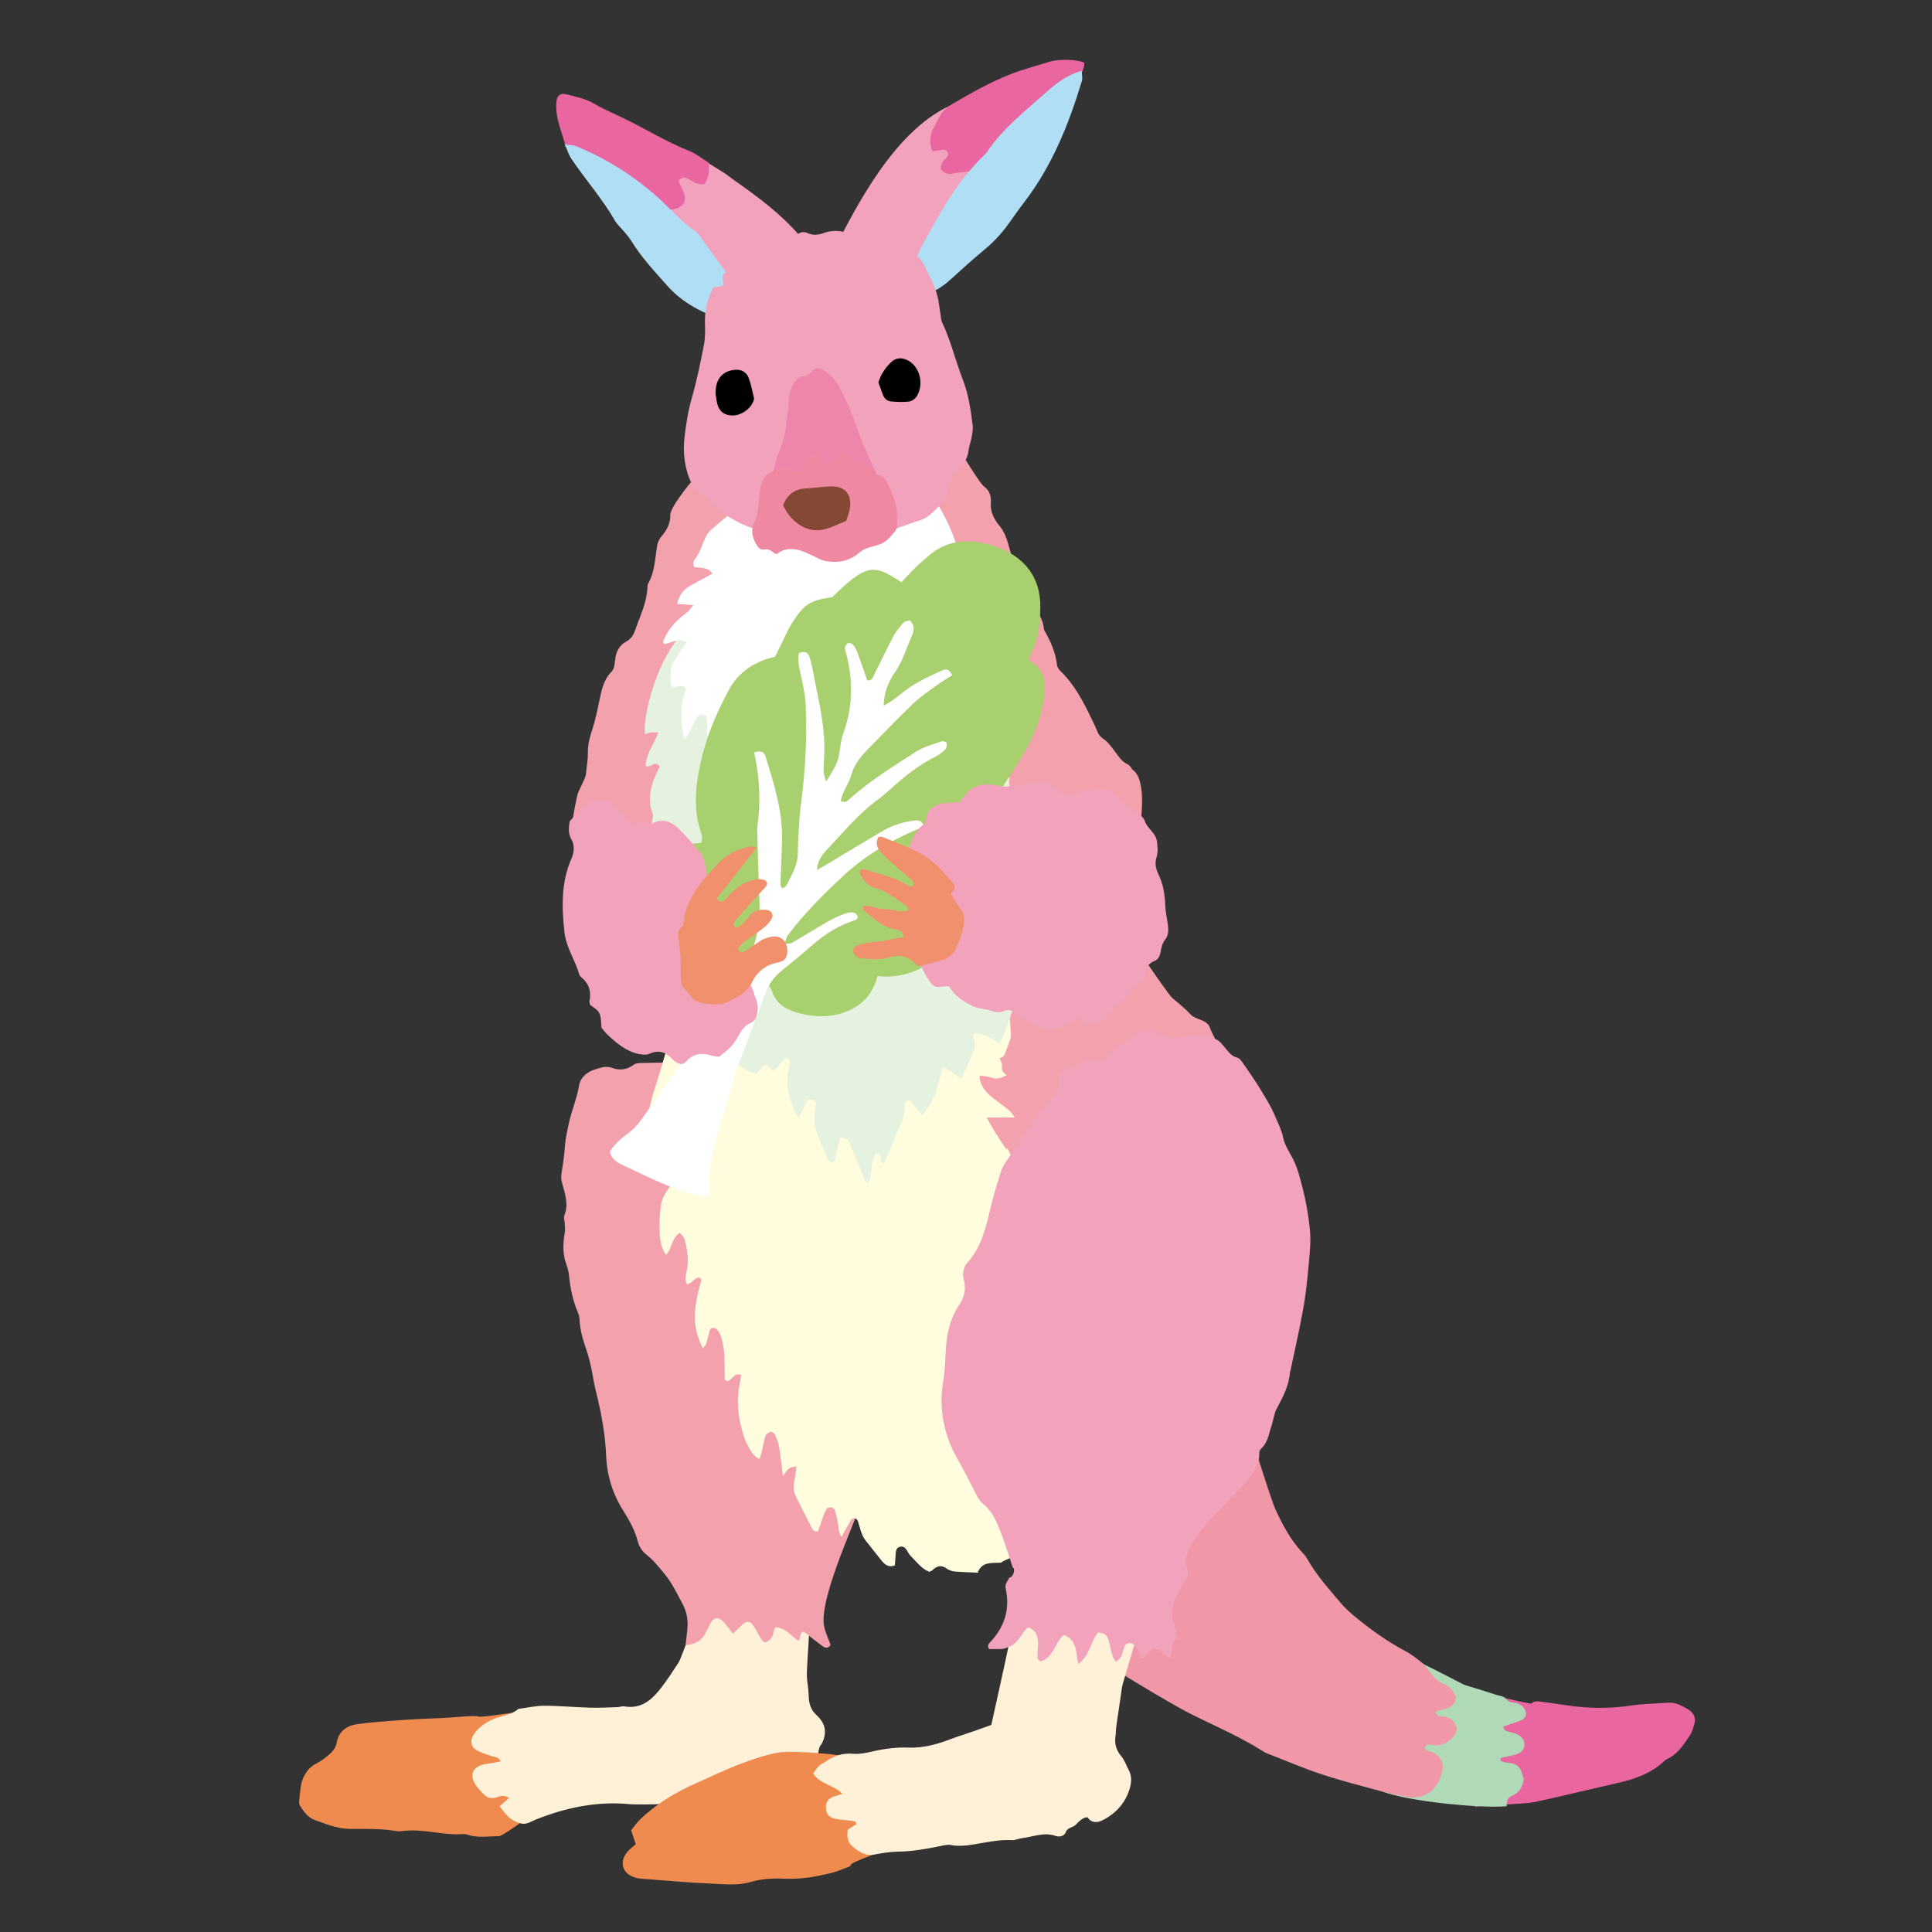 <?xml version="1.0" encoding="iso-8859-1"?>
<!-- Generator: Adobe Illustrator 29.1.0, SVG Export Plug-In . SVG Version: 9.03 Build 55587)  -->
<svg version="1.1" id="&#x30EC;&#x30A4;&#x30E4;&#x30FC;_1"
	 xmlns="http://www.w3.org/2000/svg" xmlns:xlink="http://www.w3.org/1999/xlink" x="0px" y="0px" viewBox="0 0 283.46 283.46"
	 style="enable-background:new 0 0 283.46 283.46;" xml:space="preserve">
<rect x="0" y="0" width="283.46" height="283.46" fill="#333333" stroke="none"/>
<g>
	<path style="fill-rule:evenodd;clip-rule:evenodd;fill:#F08B50;" d="M80.365,264.087c-0.425,0.807-6.453,5.305-7.161,5.311
		c-1.538,0.016-3.09,0.277-4.607-0.205c-0.2-0.062-0.418-0.118-0.62-0.103c-3.022,0.229-5.979-0.853-9.009-0.435
		c-0.276,0.037-0.569,0.042-0.842-0.004c-2.231-0.379-4.481-0.312-6.73-0.314c-1.865-0.003-3.574-0.714-5.281-1.334
		c-0.941-0.342-1.531-1.204-2.077-2.031c-0.11-0.165-0.182-0.407-0.156-0.597c0.17-1.242,0.117-2.538,0.687-3.695
		c0.408-0.827,0.969-1.512,1.85-1.947c0.68-0.334,1.311-0.81,1.88-1.317c0.51-0.456,0.967-0.963,1.101-1.729
		c0.275-1.577,1.359-2.443,2.869-2.69c1.451-0.239,2.926-0.342,4.393-0.463c1.607-0.134,3.219-0.234,4.829-0.326
		c1.193-0.067,2.39-0.078,3.583-0.147c1.186-0.067,2.371-0.183,3.558-0.263c0.397-0.026,0.801-0.007,1.461-0.01
		c-0.284,0.432,7.104-0.886,6.941-0.7C76.753,251.404,80.027,263.824,80.365,264.087z"/>
	<path style="fill-rule:evenodd;clip-rule:evenodd;fill:#F2A1AD;" d="M167.031,122.753c-0.93-0.833-23.559-3.984-23.833-4
		c-0.029-0.298-11.981-24.411-12.834-26.166c-0.393-0.808-1.662-11.526-2-12.167c-0.29-0.554,10.263-15.955,11.167-16.667
		c0.533,1.07,4.045,7.068,4.916,7.687c0.723,0.513,0.999,1.393,0.929,2.259c-0.112,1.378,0.449,2.456,1.276,3.462
		c0.637,0.773,0.996,1.67,1.266,2.633c0.47,1.688,0.997,3.363,1.536,5.031c0.412,1.277,1.002,2.455,1.806,3.557
		c0.86,1.18,1.788,2.371,1.9,3.934c0.005,0.066,0.044,0.134,0.078,0.194c0.907,1.595,1.655,3.24,1.849,5.102
		c0.032,0.309,0.295,0.641,0.535,0.874c2.056,2.001,3.343,4.494,4.559,7.034c0.273,0.571,0.559,1.139,0.784,1.729
		c0.209,0.545,0.521,0.912,1.033,1.25c0.56,0.368,0.969,0.983,1.402,1.523c0.614,0.761,1.059,1.659,2.021,2.105
		c0.286,0.134,0.546,0.459,0.684,0.759C168.364,114.253,167.425,120.774,167.031,122.753z"/>
	<path style="fill-rule:evenodd;clip-rule:evenodd;fill:#EA66A1;" d="M216.365,265.087c2.222-2.051-0.196-16.112-0.667-17
		c-0.128-0.24,9.105,2.098,8.981,1.84c0.543-0.47,1.103-0.293,1.623-0.23c1.253,0.156,2.501,0.354,3.752,0.534
		c3.075,0.444,6.14,0.473,9.227,0.004c1.8-0.271,3.638-0.274,5.457-0.417c1.124-0.087,2.045,0.454,2.941,0.981
		c0.785,0.46,1.192,1.212,0.914,2.154c-0.177,0.598-0.358,1.231-0.702,1.737c-0.907,1.329-1.781,2.717-3.343,3.42
		c-0.125,0.056-0.243,0.146-0.345,0.24c-2.009,1.914-4.526,2.734-7.15,3.315c-3.284,0.728-8.727,2.068-12.021,2.754
		C223.758,264.685,218.042,264.817,216.365,265.087z"/>
	<path style="fill-rule:evenodd;clip-rule:evenodd;fill:#F2A1AD;" d="M92.864,126.587c-0.561-0.494-8.152-6.644-8.833-6.334
		c0.019-0.434,0.633-3.557,0.741-3.83c0.254-0.653,0.602-1.27,0.884-1.912c0.141-0.316,0.271-0.653,0.311-0.993
		c0.128-1.039,0.301-2.086,0.286-3.127c-0.018-1.23,0.307-2.342,0.687-3.487c0.438-1.33,0.7-2.719,0.992-4.092
		c0.32-1.519,0.613-3.042,1.742-4.214c0.431-0.447,0.495-0.991,0.546-1.554c0.112-1.25,0.508-2.305,1.717-2.949
		c0.709-0.378,1.077-1.104,1.331-1.848c0.677-1.986,1.647-3.89,1.719-6.05c0.006-0.208,0.03-0.44,0.128-0.615
		c0.961-1.713,0.986-3.635,1.292-5.499c0.076-0.458,0.28-0.956,0.579-1.305c0.803-0.934,1.368-1.883,1.355-3.202
		c-0.013-1.307,3.663-5.692,4.522-6.489c2.224,0.801,9.85,3.28,11.5,4.833c-0.452,0.405-11.354,23.985-11.5,24.167
		c-2,2.479,2.042,25.554,2.5,26.666C105.56,125.229,93.583,126.427,92.864,126.587z"/>
	<path style="fill-rule:evenodd;clip-rule:evenodd;fill:#F2A2BC;" d="M139.281,15.545c0.004,0.911,7.735,5.802,8.375,6
		c-0.268,1.135-12.541,19.776-13.375,20.625c-0.393-0.164-11.404-5.25-11.875-5.625C125.531,30.545,131.031,19.42,139.281,15.545z"
		/>
	<path style="fill-rule:evenodd;clip-rule:evenodd;fill:#F2A2BC;" d="M102.156,22.92c0.39,0.141,4.086,2.425,4.338,2.618
		c3.15,2.431,12.162,7.757,14.787,15.757c-0.232,0.145-14.772,3.071-16.125,3.625c-1.862-2.137-11.617-15.054-11.375-15.25
		C94.092,29.421,102.064,23.295,102.156,22.92z"/>
	<path style="fill-rule:evenodd;clip-rule:evenodd;fill:#FFF1D7;" d="M119.032,233.754c0.048,1.231-0.722,11.256-0.654,12.229
		c0.063,0.906,0.245,1.81,0.268,2.715c0.022,1.102,0.233,2.092,1.085,2.861c0.053,0.047,0.094,0.106,0.145,0.154
		c1.288,1.223,1.52,2.608,0.614,4.262c-0.703,0.213-0.692,6.22-1.457,6.112c-2.19-0.303-13.694,0.51-16,2
		c-0.963,0.623-9.414,0.732-10.64,0.614c-4.782-0.462-9.37,0.499-13.803,2.271c-0.706,0.282-1.325,0.773-2.18,0.558
		c-0.927-0.235-1.672-0.707-2.259-1.452c-0.255-0.322-0.517-0.642-0.854-1.06c0.495-0.438,0.925-0.815,1.393-1.225
		c-0.717-0.514-1.332-0.255-1.903-0.07c-0.79,0.259-1.387-0.016-1.899-0.554c-0.435-0.456-0.883-0.924-1.202-1.46
		c-0.768-1.29-0.352-2.349,1.072-2.781c0.53-0.162,1.104-0.182,1.654-0.28c0.327-0.062,0.647-0.15,1.048-0.245
		c-0.38-0.705-0.994-0.615-1.478-0.794c-0.717-0.266-1.481-0.462-2.118-0.859c-0.811-0.504-0.925-1.409-0.396-2.219
		c0.675-1.032,1.645-1.724,2.748-2.233c1.257-0.58,2.74-0.602,3.839-1.568c1.254-0.164,2.506-0.464,3.758-0.464
		c2.248,0.003,4.494,0.214,6.743,0.279c1.331,0.037,2.666-0.031,3.999-0.069c0.349-0.01,0.71-0.175,1.041-0.118
		c2.533,0.432,4.107-1.015,5.469-2.803c0.895-1.173,1.704-2.411,2.504-3.649c0.555-0.856,3.372-9.601,4.464-9.816
		C105.146,233.866,117.249,233.857,119.032,233.754z"/>
	<path style="fill-rule:evenodd;clip-rule:evenodd;fill:#F2A1AD;" d="M107.698,155.754c-0.265,0.911-1.474,10.336-1.666,11
		c-0.467,1.618,7.704,5.932,7.666,6.333c-0.274,2.754,10.851,37.887,11.667,37c0.516,1.885,1.45,8.98,1,10.334
		c-1.223,3.676-6.35,14.54-5.421,18.345c0.215,0.877,0.61,1.711,0.919,2.55c-0.268,0.531-0.748,0.502-1.077,0.271
		c-0.969-0.679-1.881-1.441-2.861-2.208c-0.65,0.131-0.438,0.881-0.737,1.384c-1.133-0.732-1.92-1.971-3.453-2.01
		c-0.365,0.692-0.165,1.717-1.389,2.191c-0.319,0.066-0.596-0.373-0.853-0.783c-0.336-0.535-0.583-1.129-0.942-1.646
		c-0.468-0.674-1.016-0.719-1.6-0.186c-0.457,0.419-0.887,0.865-1.404,1.377c-0.51-0.644-0.909-1.205-1.368-1.715
		c-0.759-0.841-1.443-0.751-1.962,0.223c-0.231,0.435-0.442,0.881-0.664,1.319c-0.591,1.172-1.554,1.742-2.966,1.839
		c0.093-0.814,0.183-1.555,0.26-2.295c0.141-1.359-0.08-2.609-0.751-3.854c-0.8-1.484-1.512-2.991-2.604-4.312
		c-0.809-0.978-1.585-1.97-2.581-2.758c-0.686-0.543-1.125-1.175-1.352-2.059c-0.401-1.574-1.197-2.979-2.068-4.363
		c-1.558-2.47-2.434-5.156-2.555-8.133c-0.131-3.229-0.735-6.411-1.525-9.553c-0.291-1.153-0.446-2.341-0.698-3.503
		c-0.162-0.751-0.347-1.503-0.592-2.232c-0.517-1.533-1.022-3.063-1.093-4.702c-0.016-0.345-0.094-0.705-0.23-1.021
		c-0.729-1.699-1.107-3.476-1.296-5.309c-0.055-0.554-0.164-1.124-0.362-1.644c-0.598-1.565-0.568-3.144-0.276-4.76
		c0.086-0.471,0.007-0.976-0.013-1.464c-0.016-0.35-0.184-0.753-0.064-1.04c0.711-1.713,0.065-3.314-0.346-4.927
		c-0.127-0.496-0.118-0.934-0.036-1.432c0.216-1.312,0.4-2.634,0.493-3.959c0.074-1.061,0.318-2.068,0.533-3.1
		c0.403-1.926,1.199-3.733,1.529-5.682c0.217-1.279,1.277-2.059,2.436-2.396c0.741-0.217,1.548-0.538,2.447-0.191
		c1.088,0.42,2.191,0.261,3.174-0.493c0.24-0.182,0.627-0.206,0.954-0.229C94.52,155.927,106.809,155.758,107.698,155.754z"/>
	<path style="fill-rule:evenodd;clip-rule:evenodd;fill:#F08B50;" d="M126.032,258.087c-1.556,1.441,6.715,10.475,8.333,11.334
		c0.045,0.484-9.516,3.711-9.478,4.122c-0.079,0.104-0.138,0.262-0.243,0.301c-0.849,0.324-1.688,0.693-2.564,0.921
		c-2.318,0.602-4.674,0.985-7.086,0.873c-1.629-0.078-3.259,0.016-4.817,0.473c-2.022,0.595-4.057,0.315-6.081,0.233
		c-2.873-0.113-5.742-0.377-8.611-0.597c-0.833-0.065-1.71-0.062-2.48-0.334c-1.75-0.617-2.155-2.293-0.964-3.707
		c0.352-0.417,0.813-0.742,1.24-1.124c-0.232-0.701-0.429-1.293-0.675-2.036c0.377-0.471,0.757-1.061,1.248-1.538
		c2.397-2.326,5.21-4.028,8.258-5.366c2.122-0.927,4.2-1.964,6.362-2.785c1.896-0.721,3.85-1.399,5.837-1.739
		C116.2,256.794,124.072,257.39,126.032,258.087z"/>
	<path style="fill-rule:evenodd;clip-rule:evenodd;fill:#AFD9B7;" d="M198.698,254.754c0.305-0.223,6.906-11.286,6.667-12
		c0.323-0.427,9.236,4.374,9.52,4.46c1.547,0.462,3.093,0.937,4.627,1.443c0.572,0.191,1.209,0.165,1.646,0.809
		c0.21,0.308,0.887,0.31,1.357,0.424c0.506,0.125,0.884,0.381,1.148,0.846c0.394,0.688,0.312,1.243-0.371,1.599
		c-0.49,0.255-1.041,0.393-1.565,0.58c-0.378,0.133-0.758,0.259-1.214,0.413c0.174,0.274,0.242,0.53,0.389,0.589
		c0.453,0.18,0.945,0.266,1.41,0.424c0.885,0.305,1.37,0.904,1.344,1.676c-0.026,0.733-0.508,1.145-1.141,1.359
		c-0.522,0.177-1.077,0.262-1.616,0.389c-0.256,0.06-0.513,0.122-0.771,0.185c0.054,0.22,0.056,0.438,0.12,0.458
		c0.325,0.103,0.663,0.196,1.002,0.214c1.126,0.06,1.848,0.584,2.098,1.711c0.045,0.201,0.146,0.393,0.215,0.567
		c-0.115,1.237-0.648,2.153-1.818,2.634c-0.621,0.254-0.654,0.822-0.697,1.481c-3.748,0.337-14.314-0.692-18.191-2.152
		C204.131,261.878,198.915,256.192,198.698,254.754z"/>
	<path style="fill-rule:evenodd;clip-rule:evenodd;fill:#FFFDDD;" d="M154.032,149.754c-0.766-0.762-14.706-7.601-15.893-7.887
		c-0.52,1.232-23.107-4.546-23.699-7.087c-0.744-0.103-13.711,13.076-14.742,12.974c-0.368,0.952-3.116,10.433-3.434,11.354
		c-0.597,1.732-1.088,3.493-1.24,5.326c-0.031,0.394-0.128,0.853,0.517,1.145c0.515-0.464,1.055-0.996,1.645-1.465
		c0.364-0.29,0.782-0.309,1.071,0.114c-0.556,2.894-1.108,5.759-1.688,8.773c0.41-0.13,0.783-0.242,1.154-0.363
		c0.475-0.155,0.818-0.015,1.072,0.543c-0.52,1.129-1.543,2.04-1.784,3.438c-0.221,1.268-0.253,2.513-0.247,3.773
		c0.009,1.698,0.296,2.773,0.945,3.732c0.915-0.887,0.769-2.425,2.03-3.242c0.254,0.331,0.622,0.61,0.709,0.958
		c0.378,1.506,0.661,3.024,0.314,4.594c-0.142,0.642-0.384,1.324,0.075,2.023c0.206-0.108,0.393-0.183,0.549-0.296
		c0.228-0.164,0.424-0.371,0.647-0.537c0.326-0.241,0.637-0.267,0.878,0.128c-1.285,4.624-1.367,6.785,0.197,10.076
		c0.193-0.25,0.425-0.43,0.496-0.66c0.211-0.667,0.343-1.359,0.539-2.032c0.091-0.315,0.629-0.403,0.894-0.191
		c0.527,0.423,0.718,1.006,0.882,1.633c0.434,1.658,0.401,3.347,0.416,5.037c0.004,0.376-0.168,0.873,0.351,1.024
		c0.782-0.106,0.961-1.341,2.069-0.904c-0.15,0.9-0.351,1.78-0.43,2.67c-0.075,0.835-0.088,1.688-0.005,2.521
		c0.087,0.906,0.27,1.811,0.501,2.691c0.209,0.808,0.438,1.641,0.842,2.358c0.413,0.739,0.751,1.632,1.762,2.069
		c0.141-0.387,0.256-0.631,0.315-0.887c0.188-0.818,0.312-1.656,0.56-2.456c0.084-0.268,0.438-0.535,0.725-0.626
		c0.17-0.055,0.562,0.18,0.656,0.378c0.267,0.564,0.514,1.161,0.617,1.769c0.229,1.352,0.365,2.716,0.574,4.347
		c0.4-0.514,0.603-0.886,0.907-1.131c0.217-0.173,0.572-0.174,1.073-0.309c-0.1,0.757-0.137,1.309-0.253,1.841
		c-0.182,0.842-0.268,1.676,0.122,2.475c0.775,1.576,1.564,3.146,2.372,4.706c0.151,0.29,0.339,0.636,0.934,0.52
		c0.221-0.645,0.456-1.362,0.714-2.071c0.145-0.392,0.29-0.795,0.506-1.149c0.268-0.439,1.063-0.394,1.23,0.084
		c0.208,0.587,0.308,1.213,0.441,1.824c0.141,0.64,0.022,1.35,0.545,2.136c0.532-0.963,0.953-1.758,1.417-2.524
		c0.083-0.137,0.364-0.239,0.531-0.213c0.163,0.024,0.379,0.204,0.437,0.364c0.354,0.988,0.475,2.062,1.17,2.919
		c0.796,0.98,1.553,1.99,2.357,2.964c0.458,0.554,0.995,1.003,1.915,0.68c0.039-0.512,0.085-1.061,0.117-1.61
		c0.031-0.503,0.057-1.02,0.681-1.145c0.485-0.097,0.779,0.202,1.005,0.595c0.14,0.243,0.273,0.506,0.47,0.701
		c0.883,0.879,1.619,1.948,2.798,2.388c0.225-0.12,0.368-0.159,0.462-0.251c0.634-0.624,1.28-0.793,2.068-0.229
		c0.32,0.23,0.749,0.391,1.144,0.428c1.111,0.101,2.229,0.12,3.419,0.177c0.604-1.688,2.092-1.375,3.47-1.474
		c-0.053-0.509,12.566-4.465,12.441-4.839c-0.219-0.656-0.317-34.171,0-35.334c0.333-1.221-6.686-17.258-4.667-19.666
		C153.676,167.895,154.044,149.746,154.032,149.754z"/>
	<path style="fill-rule:evenodd;clip-rule:evenodd;fill:#F198A8;" d="M181.365,204.087c0.697,1.728,5.025,15.8,5.769,17.381
		c1.045,2.229,2.171,4.424,3.886,6.247c0.288,0.307,0.576,0.631,0.777,0.996c1.346,2.422,3.212,4.447,4.977,6.545
		c0.674,0.799,1.48,1.498,2.294,2.159c2.242,1.817,4.581,3.491,7.15,4.841c0.924,0.484,1.748,1.175,2.579,1.823
		c0.319,0.248,0.549,0.622,0.791,0.959c0.612,0.856,1.257,1.635,2.292,2.055c0.88,0.356,1.452,1.086,1.75,1.951
		c-0.228,1.827-1.917,1.589-2.999,2.105c0.113,0.691,0.587,0.659,0.988,0.663c0.78,0.008,1.341,0.389,1.776,0.98
		c0.474,0.642,0.434,1.322-0.095,1.93c-0.829,0.956-1.82,1.545-3.148,1.319c-0.271-0.046-0.545-0.081-0.788-0.117
		c-0.339,0.334-0.413,0.643-0.019,0.897c0.167,0.108,0.404,0.102,0.598,0.177c1.365,0.537,2.02,1.612,1.661,2.978
		c-0.426,1.628-1.298,2.985-2.981,3.555c-0.574,0.194-1.258,0.234-1.861,0.143c-1.313-0.198-2.625-0.467-3.908-0.811
		c-2.984-0.802-5.985-1.568-8.917-2.532c-2.668-0.878-5.258-1.999-7.88-3.016c-0.197-0.076-0.398-0.151-0.575-0.266
		c-3.445-2.207-7.214-3.794-10.854-5.627c-2.964-1.49-12.164-7.035-14.929-9.001c0.051-0.45,9.169-26.674,9-27.334
		C168.594,214.68,181.056,204.264,181.365,204.087z"/>
	<path style="fill-rule:evenodd;clip-rule:evenodd;fill:#F2A1AD;" d="M174.608,148.767c-0.773-0.864-1.749-1.582-2.632-2.37
		c-0.881-0.786-8.002-11.63-8.944-12.31c-0.578,0.354-14.807,5.358-15.667,5c-0.278,0.717,1.15,12.573,0.938,13.155
		c-0.315,0.858-0.581,1.737-0.951,2.57c-0.1,0.227-0.454,0.342-0.702,0.494c0.862,1.324-0.288,1.453,1.049,2.447
		c-2.035,1.029-1.924,0.085-3.964,0.094c0.014,3.061,4.1,4.061,5.129,6.098c-1.021,0.004-3.061,0.015-4.081,0.02
		c0.807,1.592,1.819,3.114,2.842,4.64c0.042-0.049,0.073-0.101,0.115-0.148c0.182-0.208,5.796,12.525,5.959,12.298
		c1.681-2.339,12.944-11.266,14.334-12.333c0.502-0.386,11.599-11.099,13-10.667c0.078,0.022-3.711-6.96-3.535-7.076
		C176.908,149.494,175.426,149.679,174.608,148.767z"/>
	<path style="fill-rule:evenodd;clip-rule:evenodd;fill:#FFF1D7;" d="M123.585,263.202c-1.278-1.38-3.284-1.39-4.278-3.009
		c0.282-0.371,0.534-0.78,0.863-1.111c0.241-0.24,0.596-0.363,0.881-0.566c1.232-0.885,2.536-1.349,4.12-1.206
		c1.021,0.09,2.095-0.173,3.118-0.4c1.659-0.371,3.326-0.57,5.021-0.507c2.148,0.08,4.163-0.475,6.145-1.232
		c1.111-0.422,2.25-0.771,3.373-1.16c0.854-0.297,1.705-0.606,2.617-0.93c0.735-3.4,3.519-15.541,3.92-18.993
		c0.967-0.586,19.807-8.106,21.333-8c0.221,0.776-5.947,20.609-6.063,21.371c-0.291,1.944-0.58,3.891-0.855,5.837
		c-0.068,0.485-0.049,0.983-0.118,1.469c-0.163,1.107,0.114,2.034,0.852,2.914c0.484,0.577,0.735,1.349,1.098,2.03
		c0.499,0.942,0.393,1.93,0.089,2.87c-0.664,2.04-2.031,3.523-3.926,4.479c-0.776,0.392-1.619,0.459-2.221-0.438
		c-0.773,0.05-1.256,0.635-1.725,1.111c-0.436,0.444-1.193,0.34-1.462,1.089c-0.205,0.568-0.924,0.739-1.465,0.548
		c-1.716-0.611-3.316,0.128-4.96,0.326c-0.485,0.059-0.967,0.313-1.438,0.288c-1.853-0.099-3.638,0.295-5.442,0.596
		c-1.175,0.196-2.353,0.349-3.565,0.118c-0.521-0.099-1.111,0.072-1.658,0.184c-1.994,0.409-3.986,0.761-6.038,0.787
		c-1.188,0.018-2.385,0.211-3.556,0.438c-1.271,0.245-2.164-0.4-3.056-1.094c-0.812-0.629-0.98-1.496-0.809-2.573
		c0.398-0.248,0.846-0.527,1.286-0.801c-0.097-0.195-0.138-0.399-0.214-0.415c-0.406-0.076-0.822-0.099-1.232-0.152
		c-0.626-0.081-1.269-0.107-1.871-0.271c-0.798-0.217-1.144-0.76-1.168-1.56c-0.024-0.801,0.328-1.352,1.08-1.625
		C122.638,263.475,123.028,263.373,123.585,263.202z"/>
	<path style="fill-rule:evenodd;clip-rule:evenodd;fill:#F2A2BA;" d="M172.732,240.373c-1.198,0.589-0.595,1.897-1.104,2.978
		c-0.562-0.451-0.943-0.825-1.388-1.104c-0.851-0.533-1.303-0.43-1.985,0.39c-0.171,0.205-0.29,0.453-0.418,0.658
		c-0.586-0.02-0.494-0.486-0.655-0.75c-0.183-0.3-0.327-0.622-0.524-0.911c-0.364-0.536-0.847-0.716-1.48-0.384
		c-0.546,0.756-0.328,1.965-1.48,2.546c-0.161-0.285-0.376-0.544-0.463-0.841c-0.238-0.81-0.392-1.643-0.634-2.45
		c-0.207-0.69-0.739-0.97-1.524-0.986c-1.087,1.381-1.191,3.423-2.888,4.624c-0.371-1.714-0.129-3.587-2.121-4.269
		c-1.367,1.173-1.484,3.347-3.374,3.867c-0.522-0.2-0.481-0.579-0.475-0.918c0.013-0.701,0.122-1.406,0.063-2.099
		c-0.074-0.872-0.441-1.612-1.438-1.96c-1.046,0.887-1.47,2.434-2.924,2.898c-0.267,0.084-0.526,0.243-0.794,0.26
		c-0.691,0.039-1.386,0.018-2.008,0.021c-0.293-0.501-0.086-0.746,0.175-1.021c2.062-2.194,2.909-4.752,2.283-7.742
		c-0.126-0.592-0.114-0.595,0.505-1.698c0.613-0.058,0.936-1.396,0.514-1.486c-0.606-1.803-1.122-3.536-1.773-5.218
		c-0.582-1.505-1.201-3.021-2.526-4.081c-0.799-0.64-1.131-1.59-1.589-2.454c-0.691-1.303-1.331-2.636-2.07-3.912
		c-2.121-3.655-2.95-7.526-2.242-11.733c0.254-1.51,0.293-3.061,0.378-4.594c0.134-2.355,0.634-4.595,1.979-6.575
		c0.759-1.12,1.002-2.346,0.675-3.622c-0.254-0.99-0.087-1.896,0.529-2.577c2.24-2.48,2.783-5.608,3.543-8.676
		c0.388-1.565,0.872-3.107,1.355-4.647c0.146-0.465,0.385-0.915,0.657-1.32c1.683-2.511,3.365-5.023,5.096-7.5
		c0.559-0.801,1.244-1.521,1.908-2.242c0.547-0.592,0.907-1.207,0.857-2.063c-0.066-1.129,0.476-1.811,1.608-2.143
		c0.856-0.25,1.646-0.729,2.46-1.116c0.328-0.155,0.658-0.294,0.98-0.03c0.65,0.527,1.22,0.256,1.667-0.244
		c1.24-1.392,2.889-2.232,4.355-3.317c1.049-0.776,2.181-0.99,3.362-0.322c1.445,0.813,2.977,0.841,4.497,0.403
		c1.467-0.423,2.78,0.1,4.104,0.489c0.481,0.143,0.874,0.682,1.236,1.102c0.549,0.637,0.982,1.36,1.907,1.577
		c0.288,0.068,0.551,0.415,0.743,0.692c0.839,1.207,1.68,2.416,2.458,3.663c0.889,1.426,1.77,2.85,2.416,4.426
		c0.396,0.964,0.886,1.847,1.091,2.915c0.194,1.004,0.786,1.949,1.296,2.871c0.794,1.434,1.172,3.018,1.566,4.564
		c0.52,2.036,0.888,4.133,1.079,6.226c0.144,1.596-0.024,3.234-0.17,4.844c-0.196,2.168-0.407,4.345-0.789,6.484
		c-0.554,3.108-1.265,6.188-1.911,9.279c-0.015,0.068-0.062,0.133-0.066,0.2c-0.145,1.939-1.006,3.604-1.918,5.273
		c-0.394,0.723-0.479,1.609-0.746,2.408c-0.416,1.25-0.554,2.624-1.626,3.59c-0.163,0.149-0.222,0.488-0.216,0.736
		c0.028,1.278-0.604,2.293-1.296,3.27c-0.404,0.571-0.891,1.089-1.374,1.6c-1.255,1.327-2.519,2.646-3.799,3.949
		c-1.341,1.362-2.464,2.891-3.466,4.509c-0.685,1.107-1.157,2.24-0.599,3.587c0.255,0.618-0.014,1.188-0.396,1.763
		c-0.735,1.099-1.486,2.191-1.686,3.586c-0.1,0.7-0.284,1.324-0.034,2.046C172.384,238.451,172.494,239.296,172.732,240.373z"/>
	<path style="fill-rule:evenodd;clip-rule:evenodd;fill:#E5F2E0;" d="M128.54,169.251c-0.977,1.257-0.414,2.969-1.157,4.306
		c-0.591-0.092-0.561-0.596-0.714-0.963c-0.671-1.626-1.327-3.259-2.019-4.876c-0.269-0.632-0.34-0.641-1.377-0.811
		c-0.286,1.2-0.575,2.414-0.856,3.6c-0.586,0.21-0.874-0.164-1.035-0.534c-0.559-1.29-1.103-2.588-1.569-3.913
		c-0.507-1.438-0.322-2.913-0.028-4.358c-0.804-0.548-1.194-0.549-1.531,0.079c-0.364,0.679-0.646,1.402-1.03,2.256
		c-0.258-0.417-0.494-0.725-0.655-1.067c-1.017-2.171-1.373-4.426-0.702-6.766c0.136-0.474,0.182-0.813-0.496-1.061
		c-0.577,0.601-1.196,1.25-1.82,1.901c-0.477,0.097-0.5-0.406-0.771-0.571c-0.335-0.206-0.671-0.228-0.947,0.08
		c-0.266,0.294-0.496,0.619-0.793,0.998c-3.339-0.464-6.899-6.456-7.506-7.798c0.459-1.219-7.179-22.129-9.167-22
		c-0.273,0.019,1.702-8.295,1.405-8.328c-0.984-2.568-0.049-4.839,1.028-6.952c-0.776-1.037-1.317,0.304-2.056-0.098
		c0.011-1.775,1.206-3.169,1.863-4.92c-0.5,0.002-0.832-0.031-1.153,0.018c-0.271,0.038-0.528,0.173-0.795,0.267
		c-0.471-1.956,1.541-11.486,6.207-15.486c0.428,0.048,12.168,11.833,12.334,11.5c1.062,1.605,16.629-2.588,16.666-3.5
		c1.642,0.189,11.277-5.475,9.834-9.666c0.707,0.091,6.269,5.819,6.607,6.33c1.354,2.048,2.597,4.149,2.957,6.623
		c-0.693,0.593-1.617-0.139-2.224,0.524c-0.048,0.053-0.087,0.11-0.187,0.236c1.027,1.918,2.658,3.59,3.007,6.061
		c-0.376,0.01-0.698,0.064-1.002,0.014c-0.397-0.064-0.781-0.212-1.179-0.326c-0.721,0.854,0.365,1.446,0.155,2.233
		c-0.155,0.581,0.171,1.291,0.303,2.047c-0.483,0.032,1.234,6.433,0.896,6.424c-0.84-0.026,1.301,19.968,1.5,20
		c0.141,1.36-2.906,10.624-3.833,12.396c-1.146-0.775-2.298-1.578-3.823-1.527c-0.05,0.29-0.176,0.531-0.102,0.662
		c0.375,0.679,0.32,1.359,0.04,2.021c-0.541,1.288-1.128,2.558-1.766,3.994c-0.558-0.39-0.986-0.7-1.426-0.996
		c-0.384-0.259-0.779-0.501-1.294-0.83c-0.377,1.38-0.643,2.6-1.048,3.77c-0.412,1.189-1.103,2.245-1.952,3.399
		c-0.7-0.84-1.311-1.569-1.856-2.223c-0.624,0.021-0.76,0.361-0.743,0.715c0.06,1.39-0.434,2.61-1.027,3.827
		c-0.429,0.882-0.725,1.827-1.11,2.734c-0.294,0.691-0.632,1.366-0.956,2.06C128.964,170.35,129.571,169.286,128.54,169.251z"/>
	<path style="fill-rule:evenodd;clip-rule:evenodd;fill:#EA66A1;" d="M103.993,23.876c0.021,1.837,0.021,1.837-0.567,3.084
		c-0.908,0.259-1.608-0.24-2.339-0.649c-0.514-0.289-1.033-0.449-1.562,0.229c0.215,0.451,0.476,0.935,0.679,1.441
		c0.293,0.736,0.516,1.553-0.144,2.156c-0.682,0.627-2.104,0.809-2.779,0.408c-0.539-0.32-1.394-0.219-1.875-0.625
		c-1.233-1.047-7.219-4.83-8.875-5.75c-1.021-0.566-2.233-3.022-3.521-2.644c-0.56-2.146-1.521-4.122-1.398-6.365
		c0.062-1.145,0.512-1.576,1.604-1.301c1.355,0.341,2.723,0.634,3.968,1.359c1.207,0.703,2.49,1.28,3.761,1.87
		c3.43,1.595,6.63,3.646,10.162,5.048C102.128,22.543,103.02,23.279,103.993,23.876z"/>
	<path style="fill-rule:evenodd;clip-rule:evenodd;fill:#EA66A1;" d="M138.049,24.835c-0.115-1.025,0.644-1.373,0.985-1.961
		c0.211-0.364-0.116-0.941-0.543-0.906c-0.543,0.042-1.084,0.143-1.689,0.226c-0.535-1.351-0.38-2.524,0.303-3.673
		c0.319-0.537,0.568-1.113,0.884-1.652c0.17-0.293,0.387-0.573,0.635-0.804c0.307-0.287,0.646-0.552,1.008-0.762
		c3.342-1.933,6.685-3.864,10.393-5.038c1.332-0.423,2.67-0.825,4.012-1.22c1.318-0.39,3.714-0.368,4.996,0.124
		c0.295,0.408-0.707,2.584-1.125,2.875c-0.456,0.318-5.607,4.076-7.25,5.75c-0.441,0.451-4.684,5.151-5.875,6.625
		c-0.595,0.734-4.037,0.804-4.826,1.017C139.246,25.63,138.554,25.48,138.049,24.835z"/>
	<path style="fill-rule:evenodd;clip-rule:evenodd;fill:#FFFFFF;" d="M105.643,107.4c-0.745-0.387-1.095,0.472-1.847,0.567
		c-0.19-0.505,0.012-1.04-0.032-1.548c-0.045-0.48-0.092-0.961-0.132-1.391c-0.751-0.439-1.191-0.027-1.487,0.438
		c-0.413,0.648-0.688,1.38-1.053,2.062c-0.15,0.28-0.377,0.521-0.703,0.961c-0.57-2.698-0.668-5.109,0.277-7.412
		c-0.664-0.86-1.374-0.122-2.065-0.25c-0.326-0.792-0.172-1.637-0.176-2.465c-0.004-0.831,0.565-1.427,0.942-2.087
		c0.409-0.713,0.906-1.375,1.377-2.076c-0.975-0.395-0.975-0.395-3.233,0.316c-0.409-0.299-0.114-0.621,0.011-0.9
		c0.706-1.592,1.912-2.752,3.288-3.769c0.302-0.224,0.509-0.578,0.915-1.059c-0.944-0.07-1.62-0.123-2.362-0.181
		c0.254-1.17,0.807-2.024,1.767-2.585c0.728-0.422,1.477-0.807,2.215-1.209c0.356-0.195,0.711-0.395,1.173-0.651
		c-0.717-1.061-1.807-0.767-2.654-0.972c-0.311-0.582-0.044-1.025,0.252-1.389c0.753-0.924,1.152-3.018,1.995-3.855
		c0.69-0.688,3.796-3.211,4.589-3.858c0.618,0.076,24.923-1.913,26-2.667c2.833,0.667,5.483,7.603,5.966,9.648
		c-0.559,0.311-1.091,0.606-1.671,0.928c0.166,0.263,0.235,0.517,0.388,0.587c2.165,1.005,2.719,3.101,3.444,5.071
		c0.133,0.363-0.101,0.715-0.501,0.78c-0.604,0.098-1.218,0.12-1.815,0.175c0.001,0.241-0.043,0.466,0.01,0.491
		c1.325,0.651,2.151,1.745,2.753,3.045c0.227,0.491,0.459,0.98,0.679,1.448c-1.068,0.837-2.369-0.303-3.287,0.662
		c0.183,0.891,0.925,1.149,1.62,1.503c1.793,0.912,2.682,2.712,2.447,4.984c-0.325-0.032-0.67-0.013-0.977-0.11
		c-1-0.325-1.98-0.717-2.985-1.029c-0.482-0.149-0.804,0.115-0.943,0.773c0.543,0.627,1.422,1.104,1.633,2.171
		c0.208,1.048,0.207,2.051,0.132,3.234c-0.971-0.364-1.815-0.681-2.795-1.049c-0.143,0.352-0.363,0.692-0.414,1.058
		c-0.099,0.683,0.086,1.402-0.192,2.034c-0.669,0.321-1.156-0.004-1.595-0.352c-0.678-0.537-1.446-0.858-2.271-1.056
		c-0.25-0.06-0.532,0.021-0.943,0.044c0.277,1.104,1.272,1.817,1.121,2.94c-0.075,0.555,0.002,1.136-0.117,1.676
		c-0.133,0.594-0.41,1.153-0.659,1.818c-1.097-0.742-1.528-2.011-2.694-2.439c-0.183-0.066-0.399-0.041-0.758-0.07
		c0.137,1.413,1.036,2.84-0.184,4.271c-0.917-1.563-2.271-2.091-3.964-2.065c-0.299,0.785,0.536,1.173,0.479,1.799
		c-0.064,0.694-0.007,1.411-0.163,2.081c-0.141,0.596-0.499,1.141-0.842,1.884c-0.331-0.304-0.636-0.47-0.77-0.726
		c-0.455-0.869-0.978-1.661-1.935-2.317c-0.578,1.39,0.256,2.756-0.283,3.985c-0.497,1.131-0.136,2.584-1.395,3.527
		c-1.929-1.854-2.64-4.194-2.69-6.735c-0.549-0.236-0.729,0.087-0.874,0.399c-0.316,0.677-0.603,1.367-0.946,2.154
		c-0.949-0.939-1.262-2.028-1.716-3.042c-0.193-0.43-0.263-0.979-0.839-1.131c-0.382-0.099-0.791,0.301-1.076,1.119
		c-0.229,0.659-0.408,1.338-0.634,2.088c-1.429-0.376-2.182-1.424-2.509-2.625c-0.302-1.115-0.202-2.339-0.281-3.574
		c-0.719-0.183-1.276-0.053-1.557,0.649c-0.305,0.769-0.479,1.599-1.064,2.266C105.957,112.835,105.662,111.324,105.643,107.4z"/>
	<path style="fill-rule:evenodd;clip-rule:evenodd;fill:#B0DEF5;" d="M135.349,43.344c-0.608-1.149-1.192-2.254-1.89-3.572
		c0.682-1.38,1.384-2.919,2.186-4.399c1.052-1.935,2.134-3.858,3.292-5.73c1.477-2.389,3.176-4.621,5.181-6.602
		c0.243-0.238,0.511-0.465,0.697-0.743c2.346-3.508,5.664-6.057,8.754-8.822c1.442-1.291,3.007-2.483,5.144-3.092
		c0.015,0.579,0.145,1.068,0.022,1.483c-1.925,6.371-4.379,12.492-8.485,17.829c-0.829,1.076-1.597,2.197-2.395,3.298
		c-1.054,1.453-2.284,2.719-3.682,3.858c-1.71,1.396-3.311,2.926-4.969,4.386C138.112,42.198,136.886,42.917,135.349,43.344z"/>
	<path style="fill-rule:evenodd;clip-rule:evenodd;fill:#B0DEF5;" d="M82.843,21.17c0.779,0.127,1.296,0.116,1.74,0.298
		c4.709,1.933,8.912,4.656,12.626,8.139c1.548,1.447,2.926,3.08,4.729,4.253c0.423,0.278,0.723,0.768,1.034,1.194
		c1.357,1.855,2.714,3.715,4.042,5.593c0.561,0.792,1.054,1.632,1.626,2.525c-0.74,1.278-1.471,2.55-2.251,3.901
		c-3.272-1.146-6.184-2.543-8.524-5.19c-1.873-2.117-3.793-4.161-5.274-6.582c-0.365-0.6-0.87-1.115-1.32-1.661
		c-0.336-0.409-0.764-0.766-1.023-1.219c-1.851-3.238-4.331-6.028-6.402-9.104C83.466,22.757,83.259,22.08,82.843,21.17z"/>
	<path style="fill-rule:evenodd;clip-rule:evenodd;fill:#F2A2BA;" d="M111.865,77.754c-1.752,0.078-5.843-2.216-7.08-3.521
		c-0.726-0.767-1.414-1.527-2.369-2.054c-0.441-0.243-0.774-0.81-0.995-1.303c-0.975-2.167-1.27-4.457-0.983-6.805
		c0.229-1.874,0.506-3.73,1.034-5.568c0.736-2.556,1.271-5.176,1.789-7.788c0.203-1.021,0.21-2.1,0.168-3.147
		c-0.078-1.95,0.363-3.747,1.261-5.458c0.266-0.017,0.47-0.044,0.672-0.037c0.502,0.018,0.926-0.208,0.749-0.705
		c-0.327-0.925,0.181-1.396,0.854-1.63c0.901-0.314,1.507-0.883,2.157-1.55c1.154-1.179,2.716-1.753,4.296-2.11
		c1.905-0.428,1.923-0.357,3.634-1.718c0.437-0.347,0.944-0.383,1.394-0.176c0.836,0.387,1.589,0.3,2.436-0.006
		c0.849-0.306,1.759-0.376,2.698-0.193c0.64,0.125,1.212,0.225,1.691,0.713c1.179,1.207,2.627,1.541,4.265,1.279
		c1.771-0.28,3.35,0.193,4.705,1.359c0.421,0.362,0.908,0.733,1.145,1.208c0.898,1.813,1.962,3.569,2.307,5.612
		c0.127,0.76,0.222,1.527,0.341,2.289c0.043,0.278,0.063,0.573,0.18,0.82c1.296,2.74,1.98,5.699,3.076,8.514
		c0.821,2.108,1.123,4.349,1.416,6.575c0.081,0.607-0.053,1.255-0.159,1.871c-0.106,0.62-0.372,1.219-0.439,1.841
		c-0.111,1.041-0.582,1.857-1.294,2.584c-0.844,0.861-1.557,1.771-1.661,3.073c-0.081,1.01-0.7,1.825-1.39,2.541
		c-0.536,0.557-1.081,1.128-1.71,1.564c-0.496,0.345-1.111,0.559-1.704,0.705c-0.528,0.132-6.159,2.409-6.314,1.887
		C127.856,77.817,112.834,76.106,111.865,77.754z"/>
	<path style="fill-rule:evenodd;clip-rule:evenodd;fill:#EE86AB;" d="M130.198,73.254c-0.714,0.481-16.552-1.171-17.5-1.167
		c-0.01-0.056,1.314-5.08,1.383-5.227c1.239-2.672,1.424-5.563,1.672-8.42c0.09-1.045,0.407-1.886,1.046-2.641
		c0.215-0.253,0.551-0.557,0.838-0.567c0.709-0.021,1.146-0.333,1.597-0.847c0.437-0.499,0.918-0.47,1.526-0.12
		c1.129,0.654,1.906,1.633,2.515,2.768c1.229,2.296,2.146,4.724,2.96,7.19C126.424,64.798,130.024,72.684,130.198,73.254z"/>
	<path style="fill-rule:evenodd;clip-rule:evenodd;fill:#EF88A1;" d="M126.727,67.836c0.847,0.825,1.264,1.756,2.413,1.921
		c0.429,0.062,0.906,0.707,1.116,1.193c0.688,1.593,1.406,3.188,1.383,4.995c-0.01,0.775,0.105,1.563-0.46,2.193
		c-0.651,0.726-1.268,1.515-2.286,1.787c-0.475,0.126-0.938,0.293-1.413,0.419c-0.552,0.145-1.012,0.402-1.457,0.783
		c-1.486,1.268-3.239,1.545-5.106,1.138c-0.459-0.101-0.885-0.361-1.322-0.56c-0.572-0.257-1.127-0.561-1.713-0.779
		c-1.384-0.523-2.744-0.595-3.928,0.387c-0.642-0.236-1-0.867-1.775-0.693c-0.635,0.142-1.027-0.401-1.301-0.89
		c-0.541-0.971-0.713-2.073-0.229-3.049c1.215-2.442,0.103-4.686,1.717-6.928c0.244-0.338,2.431-1.067,2.54-1.213
		c1.152-0.118,1.7,0.997,2.789,0.494c0.219-0.526,0.46-1.175,0.757-1.796c0.271-0.565,0.869-0.774,1.422-0.474
		c0.424,0.229,0.786,0.571,1.187,0.847c0.276,0.192,0.571,0.358,0.784,0.49c0.936-0.217,0.692-1.084,1.095-1.542
		c0.289-0.329,0.812-0.438,1.102-0.104c0.362,0.419,0.671,0.886,1.043,1.387C125.604,67.841,126.15,67.838,126.727,67.836z"/>
	<path style="fill-rule:evenodd;clip-rule:evenodd;" d="M104.982,57.695c0.013-0.276,0.016-0.416,0.028-0.555
		c0.148-1.741,1.192-2.79,2.952-2.887c0.842-0.047,1.559,0.369,1.854,1.128c0.375,0.964,0.566,2,0.802,3.013
		c0.042,0.18-0.061,0.41-0.14,0.6c-0.451,1.082-1.799,1.967-2.975,1.965c-1.207-0.002-1.991-0.583-2.272-1.743
		C105.102,58.674,105.048,58.114,104.982,57.695z"/>
	<path style="fill-rule:evenodd;clip-rule:evenodd;" d="M128.879,56.12c0.328-1.138,0.955-2.06,1.742-2.865
		c0.835-0.853,1.83-0.874,2.849-0.218c1.423,0.919,2.116,3.202,1.081,5.032c-0.216,0.381-0.715,0.781-1.127,0.836
		c-0.889,0.121-1.812,0.078-2.71-0.009c-0.577-0.055-1-0.46-1.203-1.038C129.304,57.271,129.085,56.687,128.879,56.12z"/>
	<path style="fill-rule:evenodd;clip-rule:evenodd;fill:#854834;" d="M114.88,74.132c0.638-1.544,1.686-2.397,3.366-2.468
		c1.257-0.053,2.51-0.292,3.765-0.305c1.87-0.02,2.864,1.048,2.724,2.923c-0.054,0.742-0.387,1.463-0.572,2.122
		c-2.016,0.832-3.783,1.958-5.958,1.067C116.604,76.815,115.631,75.614,114.88,74.132z"/>
	<g>
		<path style="fill-rule:evenodd;clip-rule:evenodd;fill:#A9D06E;" d="M151.01,96.943c2.518,1.302,2.474,3.61,2.086,5.941
			c-0.537,3.226-1.89,6.17-3.631,8.902c-2.716,4.261-5.471,8.505-8.885,12.129c-0.021,0.309-0.117,0.559-0.035,0.657
			c1.278,1.483,0.801,2.908-0.156,4.289c-0.363,0.522-0.832,0.97-1.232,1.428c2.982,8.195-3.654,13.739-10.42,12.915
			c-0.746,3.043-2.797,4.835-5.767,5.601c-2.097,0.541-4.22,0.31-6.249-0.304c-1.626-0.493-2.998-1.432-3.506-3.242
			c-0.091-0.327-0.385-0.595-0.651-0.983c-0.479,0.122-0.936,0.172-1.336,0.349c-2.994,1.316-5.572,0.426-7.946-1.485
			c-1.846-1.487-2.864-3.604-3.946-5.62c-0.734-1.361-1.114-2.916-1.626-4.395c-0.605-1.747-0.401-3.457,0.324-5.12
			c0.297-0.676,0.663-1.321,0.956-1.998c0.559-1.288,1.468-2.104,2.902-2.25c0.371-0.038,0.741-0.073,1.037-0.103
			c0.035-0.585,0.141-0.881,0.056-1.107c-1.285-3.419-0.998-6.886-0.264-10.341c0.832-3.899,2.331-7.537,4.25-11.043
			c1.19-2.181,2.923-3.486,5.128-4.348c0.51-0.197,1.053-0.306,1.613-0.461c0.367-0.747,0.728-1.49,1.096-2.224
			c0.45-0.904,0.84-1.852,1.384-2.697c1.838-2.853,2.614-3.32,5.902-3.827c0.916-0.837,1.749-1.692,2.681-2.427
			c2.544-2.012,3.804-2.066,6.491-0.39c0.303,0.19,0.597,0.386,0.991,0.642c0.675-0.717,1.273-1.393,1.913-2.023
			c0.592-0.583,1.23-1.118,1.847-1.671c2.04-1.827,4.392-2.577,7.135-2.229c1.954,0.248,3.806,0.833,5.431,1.869
			c2.761,1.759,4.072,4.37,4.054,7.679c-0.013,2.428-0.288,4.776-1.417,6.968C151.096,96.26,151.092,96.555,151.01,96.943z"/>
		<path style="fill-rule:evenodd;clip-rule:evenodd;fill:#FFFFFF;" d="M117.225,95.827c0.866-0.359,1.322-0.079,1.524,0.511
			c0.241,0.694,0.394,1.424,0.531,2.148c0.795,4.248,1.932,8.449,1.622,12.847c-0.073,1.042-0.184,2.159,0.311,3.318
			c1.762-2.811,1.757-2.823,2.106-5.341c0.075-0.548,0.188-1.101,0.379-1.617c1.486-4.025,1.496-8.083,0.348-12.18
			c-0.05-0.177-0.138-0.387-0.084-0.536c0.084-0.232,0.239-0.538,0.431-0.604c0.211-0.066,0.592,0.027,0.734,0.192
			c0.286,0.338,0.521,0.75,0.676,1.167c0.508,1.366,0.969,2.747,1.438,4.096c0.7,0.076,0.822-0.445,1.01-0.822
			c0.96-1.897,1.855-3.826,2.85-5.704c0.379-0.714,0.927-1.355,1.477-1.957c0.202-0.225,0.636-0.234,0.916-0.329
			c0.683,0.717,0.662,1.438,0.345,2.146c-0.83,1.845-1.366,3.81-2.549,5.507c-0.949,1.368-1.582,2.911-1.643,4.856
			c1.042-0.499,1.841-1.164,2.639-1.806c1.818-1.458,3.897-2.44,6.002-3.378c0.626-0.278,1.058-0.032,1.412,0.735
			c-0.728,0.466-1.506,0.918-2.229,1.444c-1.186,0.866-2.425,1.686-3.477,2.695c-2.329,2.232-4.559,4.562-6.812,6.869
			c-1.04,1.064-1.905,2.227-2.315,3.717c-0.242,0.878-0.781,1.67-1.148,2.517c-0.171,0.384-0.254,0.808-0.37,1.191
			c0.684,0.365,0.996-0.012,1.331-0.311c2.968-2.662,6.359-4.734,9.686-6.888c1.134-0.734,2.521-1.087,3.814-1.556
			c0.194-0.068,0.7,0.143,0.717,0.271c0.041,0.312-0.01,0.761-0.218,0.957c-0.459,0.439-1.001,0.825-1.57,1.113
			c-2.41,1.216-4.481,2.893-6.471,4.685c-0.55,0.494-1.094,0.999-1.692,1.426c-2.949,2.115-5.222,4.928-7.684,7.535
			c-0.646,0.688-1.305,1.492-1.394,2.904c0.62-0.354,0.989-0.556,1.351-0.77c2.77-1.661,5.529-3.334,8.308-4.976
			c1.45-0.856,3.049-1.318,4.713-1.518c0.556-0.067,1.107,0.03,1.292,0.903c-4.35,1.739-8.425,4.064-11.875,7.278
			c-2.893,2.693-5.693,5.509-8.088,8.678c-0.208,0.274-0.256,0.667-0.474,1.271c0.526-0.085,0.883-0.05,1.137-0.197
			c1.756-1.018,3.47-2.104,5.236-3.104c0.875-0.496,1.803-0.937,2.76-1.24c0.564-0.181,1.317-0.277,1.635,0.557
			c-0.082,0.148-0.134,0.385-0.249,0.42c-2.425,0.747-4.52,2.041-6.417,3.709c-1.526,1.338-3.108,2.612-4.678,3.9
			c-1.103,0.905-1.811,2.039-2.302,3.377c-1.37,3.717-2.805,7.409-4.212,11.115c-0.096,0.256-0.181,0.521-0.239,0.789
			c-0.513,2.346-1.308,4.602-2.006,6.893c-0.93,3.061-1.767,6.207-1.697,9.48c0.009,0.358-0.028,0.721-0.053,1.245
			c-0.603-0.015-1.149,0.074-1.632-0.065c-1.503-0.429-3.022-0.851-4.464-1.45c-2.212-0.919-4.374-1.961-6.535-2.998
			c-0.82-0.396-1.675-0.823-1.899-1.994c0.612-0.936,1.419-1.749,2.405-2.456c0.803-0.574,1.555-1.301,2.125-2.104
			c2.458-3.444,4.883-6.912,7.238-10.426c2.723-4.053,5.348-8.168,7.942-12.304c1.938-3.088,2.372-6.271,2.227-9.723
			c-0.139-3.222-0.208-6.446-0.307-9.67c-0.01-0.275-0.051-0.56-0.01-0.829c0.545-3.672,0.376-7.321-0.446-11.016
			c0.82-0.355,1.451-0.131,1.652,0.526c1.212,3.974,2.516,7.94,2.431,12.167c-0.042,2.207-0.164,4.413-0.235,6.619
			c-0.006,0.159,0.12,0.324,0.231,0.605c0.732-0.17,0.857-0.857,1.124-1.372c0.597-1.142,1.15-2.273,1.191-3.637
			c0.073-2.48,0.158-4.975,0.477-7.434c0.635-4.855,0.91-9.72,0.675-14.605c-0.065-1.366-0.39-2.729-0.674-4.076
			C117.279,98.055,116.989,96.911,117.225,95.827z"/>
	</g>
	<g>
		<path style="fill-rule:evenodd;clip-rule:evenodd;fill:#F2A2BA;" d="M110.678,146.03c0.67,1.259,0.566,2.295,0.243,3.291
			c-0.111,0.34-0.527,0.657-0.882,0.824c-0.668,0.318-1.117,0.786-1.468,1.43c-0.365,0.673-0.764,1.348-1.267,1.918
			c-0.505,0.573-1.156,1.018-1.784,1.552c-0.338-0.049-0.694-0.054-1.021-0.156c-1.454-0.458-2.741-0.38-3.84,0.868
			c-0.435,0.493-0.952,0.428-1.525,0.039c-0.232-0.157-0.445-0.347-0.642-0.547c-0.941-0.96-1.979-1.219-3.253-0.628
			c-0.397,0.184-0.961,0.126-1.422,0.038c-1.877-0.356-3.274-1.548-4.626-2.79c-0.357-0.331-0.644-0.737-0.939-1.081
			c-0.146-2.298-0.146-2.298-1.66-3.34c-0.035-0.179-0.143-0.397-0.103-0.584c0.287-1.358-0.042-2.499-1.116-3.41
			c-0.158-0.134-0.344-0.301-0.394-0.485c-0.562-2.097-1.906-3.916-2.152-6.125c-0.408-3.661-0.527-7.296,0.979-10.781
			c0.439-1.018,0.562-1.99-0.022-3.024c-0.475-0.837-0.308-1.775-0.201-2.534c0.717-0.768,1.289-1.489,1.968-2.091
			c1.647-1.462,3.254-1.421,4.859,0.135c0.747,0.725,1.389,1.562,2.128,2.405c0.246-0.042,0.554-0.02,0.772-0.147
			c0.457-0.27,0.879-0.419,1.377-0.122c0.38,0.227,0.777,0.271,1.2,0.058c1.328-0.667,2.529-0.225,3.492,0.669
			c1.181,1.095,2.214,2.352,3.289,3.56c0.229,0.257,0.386,0.592,0.525,0.91c0.274,0.626,1.005,4.53,0.504,5.04
			c-1.973,2.012,1.927,5.41,0.666,7.833c-0.47,0.903,2.202,4.638,3.834,3.5C108.649,141.936,110.531,144.753,110.678,146.03z"/>
		<path style="fill-rule:evenodd;clip-rule:evenodd;fill:#F1906C;" d="M111.025,124.332c-1.077,1.382-2.046,2.627-3.021,3.869
			c-0.945,1.205-1.898,2.403-2.803,3.547c0.311,0.705,0.726,0.609,1.072,0.331c0.381-0.304,0.679-0.708,1.02-1.062
			c1.06-1.098,2.323-1.824,3.848-2.023c0.324-0.043,0.685,0.021,1,0.121c0.371,0.118,0.521,0.577,0.304,0.86
			c-0.254,0.331-0.558,0.624-0.839,0.934c-1.181,1.304-2.367,2.601-3.533,3.917c-0.225,0.251-0.364,0.575-0.514,0.816
			c0.36,0.677,0.796,0.456,1.09,0.188c0.517-0.474,0.941-1.043,1.417-1.561c0.686-0.747,1.563-0.894,2.516-0.756
			c0.588,0.086,0.949,0.751,0.64,1.279c-0.242,0.415-0.552,0.823-0.921,1.126c-0.761,0.623-1.564,1.199-2.383,1.748
			c-0.644,0.433-1.259,0.874-1.667,1.506c0.221,0.578,0.586,0.684,1.019,0.407c0.826-0.526,1.615-1.109,2.443-1.632
			c0.292-0.185,0.644-0.278,0.979-0.386c1.74-0.557,2.945,0.396,2.809,2.211c-0.053,0.706-0.356,1.201-1.085,1.366
			c-0.067,0.016-0.132,0.051-0.201,0.062c-1.792,0.306-3.108,1.333-3.876,2.913c-0.75,1.541-2.142,2.188-3.512,2.863
			c-1.176,0.579-2.465,0.442-3.725,0.195c-0.715-0.141-1.329-0.432-1.771-1.043c-0.247-0.342-0.518-0.675-0.824-0.963
			c-0.441-0.42-0.615-0.926-0.62-1.513c-0.006-0.986,0.013-1.974-0.03-2.959c-0.032-0.767-0.148-1.529-0.219-2.296
			c-0.084-0.885-0.422-1.818,0.496-2.516c0.088-0.066,0.106-0.252,0.12-0.386c0.314-3.023,1.952-5.354,3.926-7.508
			c0.429-0.469,0.867-0.927,1.292-1.396c1.231-1.363,2.855-1.992,4.579-2.417C110.283,124.119,110.563,124.252,111.025,124.332z"/>
	</g>
	<g>
		<path style="fill-rule:evenodd;clip-rule:evenodd;fill:#F2A2BA;" d="M158.879,150.465c-0.096-0.5-0.184-0.958-0.272-1.415
			c-0.161,0.02-0.328-0.011-0.418,0.06c-0.384,0.303-0.704,0.705-1.122,0.941c-1.653,0.939-3.331,1.402-5.167,0.35
			c-0.973-0.558-2.029-0.965-2.888-1.719c-0.514-0.45-1.091-0.632-1.754-0.334c-0.617,0.277-1.196,0.17-1.832-0.047
			c-0.854-0.293-1.83-0.282-2.631-0.662c-1.395-0.66-2.731-1.478-3.506-2.885c-0.841-0.27-1.735,0.43-2.473-0.265
			c-0.473-0.447-1.943-2.755-1.785-3.569c0.505-0.558-0.081-7.123,0.167-8c0.339-1.195-1.663-7.74-2-8
			c0.16-0.84,1.275-3.355,2.137-3.812c0.452-0.238,0.5-0.659,0.561-1.062c0.219-1.439,1.238-1.976,2.492-2.185
			c0.758-0.127,1.538-0.111,2.33-0.162c0.29-0.327,0.602-0.615,0.837-0.955c1.131-1.633,2.841-1.879,4.512-1.513
			c1.312,0.287,2.485,0.159,3.729-0.084c0.892-0.176,1.798-0.276,2.702-0.384c0.817-0.098,1.519,0.182,2.129,0.725
			c0.264,0.234,0.563,0.427,0.823,0.66c0.775,0.704,1.61,0.82,2.513,0.28c1.437-0.86,3.015-0.448,4.537-0.486
			c0.291-0.008,0.631,0.281,0.879,0.506c1.244,1.133,2.4,2.363,3.903,3.186c0.286,0.156,0.569,0.482,0.665,0.788
			c0.36,1.156,1.633,1.771,1.792,3c0.098,0.757,0.183,1.593-0.039,2.294c-0.285,0.902-0.148,1.701,0.216,2.446
			c0.727,1.489,1.005,3.037,1.049,4.677c0.026,0.975,0.266,1.942,0.393,2.915c0.102,0.775,0.091,1.485-0.461,2.184
			c-0.366,0.461-0.517,1.142-0.621,1.749c-0.107,0.618-0.366,1.105-0.912,1.317c-0.836,0.324-1.19,0.932-1.297,1.754
			c-0.107,0.836-0.536,1.4-1.311,1.766c-0.361,0.171-0.814,0.469-0.92,0.803c-0.304,0.97-1.111,1.415-1.771,2.032
			c-0.51,0.476-1.037,0.967-1.407,1.548c-0.463,0.73-1.102,1.048-1.89,1.199C160.165,150.223,159.562,150.336,158.879,150.465z"/>
		<path style="fill-rule:evenodd;clip-rule:evenodd;fill:#F1906C;" d="M132.592,137.53c-0.145-0.432-0.152-0.677-0.278-0.784
			c-0.202-0.174-0.475-0.333-0.732-0.363c-2.102-0.248-3.467-1.722-4.979-2.949c-0.064-0.053-0.011-0.253-0.011-0.419
			c1.134-0.342,2.156,0.468,3.26,0.379c1.117-0.09,2.179,0.662,3.448,0.138c-0.104-0.238-0.14-0.567-0.31-0.666
			c-1.504-0.878-2.785-2.117-4.556-2.57c-1.044-0.268-1.751-1.127-2.255-2.084c-0.077-0.146,0.011-0.378,0.023-0.61
			c0.249-0.027,0.468-0.115,0.645-0.062c1.543,0.466,3.096,0.915,4.609,1.461c0.709,0.255,1.335,0.733,2.02,1.062
			c0.135,0.065,0.448-0.036,0.548-0.163c0.092-0.117,0.087-0.463-0.013-0.553c-0.989-0.89-2.02-1.736-3.015-2.621
			c-0.629-0.558-1.267-1.115-1.812-1.749c-0.518-0.605-0.773-1.332-0.299-2.189c0.176-0.001,0.398-0.064,0.568,0.007
			c2.909,1.188,5.964,2.113,8.261,4.428c0.738,0.744,1.416,1.549,2.095,2.349c0.456,0.542,0.291,1.034-0.341,1.523
			c0.51,0.803,0.974,1.65,1.556,2.405c0.335,0.431,0.429,0.854,0.427,1.354c-0.013,1.591-0.599,3.025-1.269,4.419
			c-0.373,0.777-1.066,1.314-1.908,1.564c-1.139,0.341-2.294,0.632-3.334,0.915c-0.259-0.086-0.438-0.09-0.514-0.18
			c-1.076-1.288-2.398-1.592-3.98-1.105c-1.371,0.422-2.787,0.249-4.182,0.134c-0.297-0.026-0.634-0.275-0.841-0.518
			c-0.418-0.489-0.263-1.213,0.33-1.376c0.937-0.259,1.904-0.515,2.866-0.543C129.972,138.123,131.172,137.575,132.592,137.53z"/>
	</g>
</g>
</svg>

